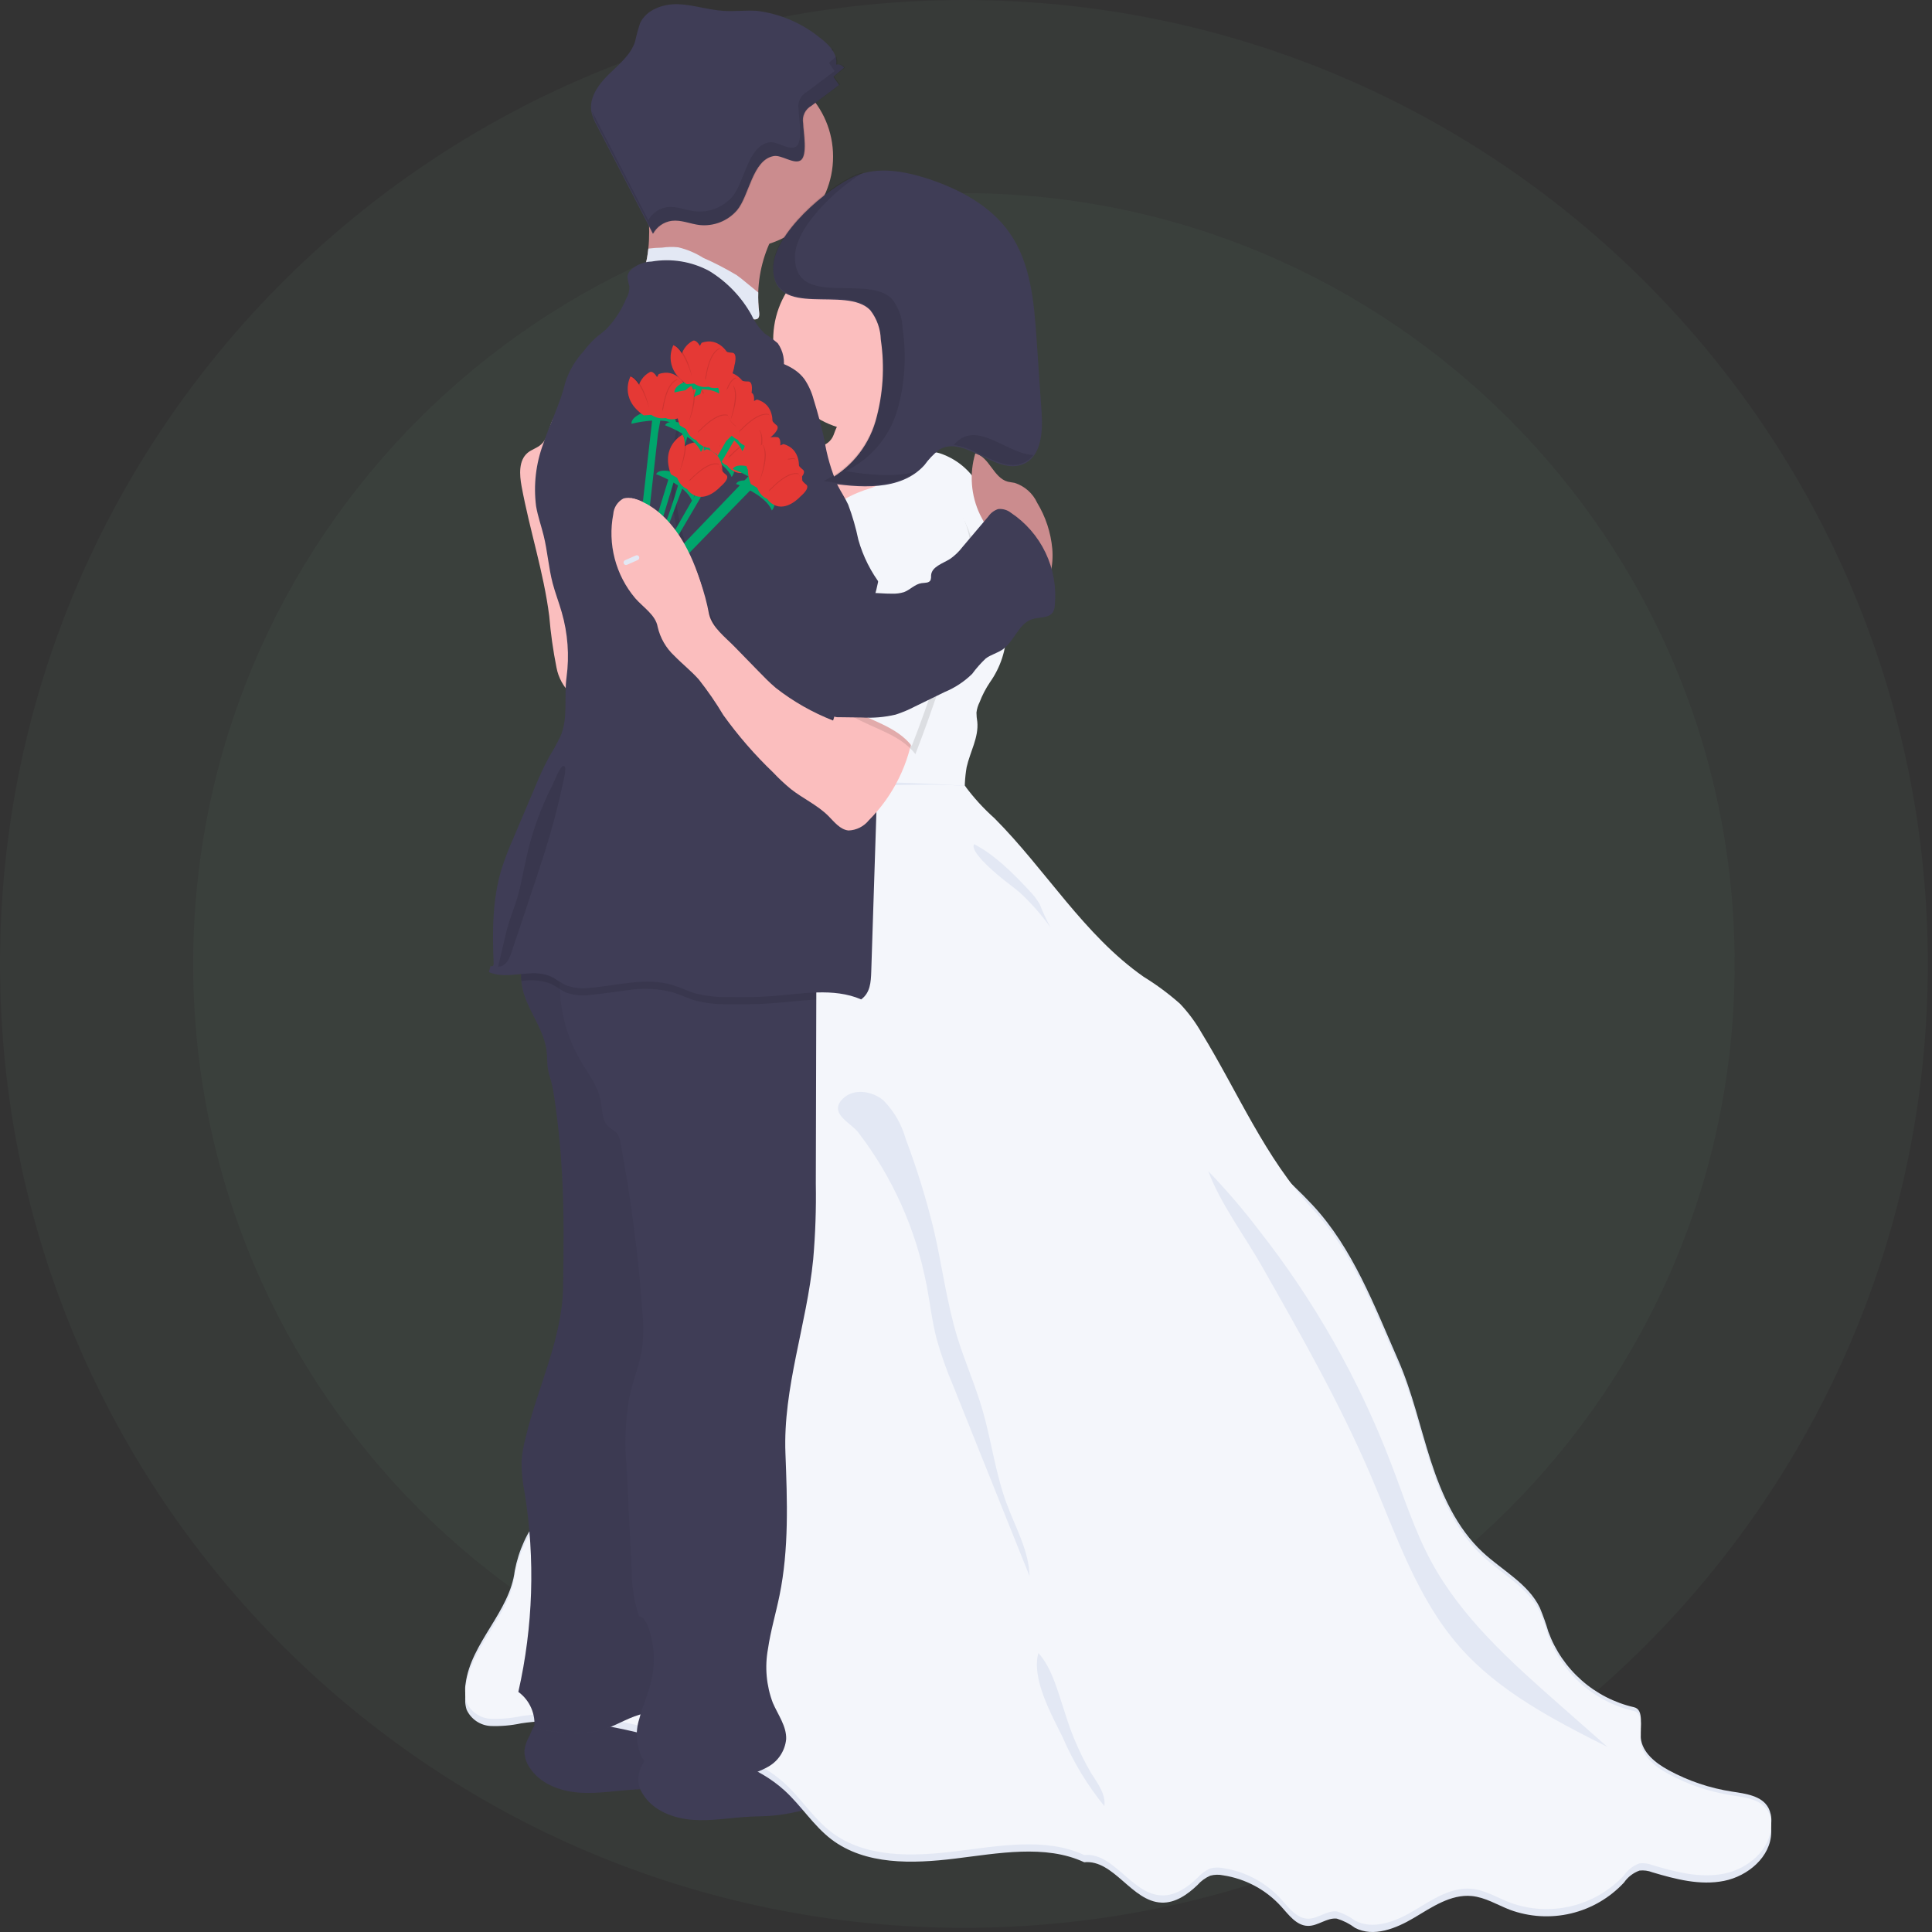 <svg width="250" height="250" viewBox="0 0 250 250" fill="none" xmlns="http://www.w3.org/2000/svg">
<rect x="0" y="0" width="250" height="250" fill="#333333" stroke="none"/>
<g clip-path="url(#clip0_103_1123)">
<path d="M124.73 249.46C193.616 249.46 249.46 193.616 249.46 124.73C249.46 55.843 193.616 0 124.73 0C55.843 0 0 55.843 0 124.73C0 193.616 55.843 249.46 124.73 249.46Z" fill="#84BE8D" fill-opacity="0.05"/>
<path d="M124.73 224.46C179.809 224.46 224.46 179.809 224.46 124.73C224.46 69.651 179.809 25 124.73 25C69.651 25 25 69.651 25 124.73C25 179.809 69.651 224.46 124.73 224.46Z" fill="#84BE8D" fill-opacity="0.05"/>
<path d="M67.864 226.501C67.846 227.254 68.057 227.995 68.47 228.624C69.78 230.77 72.411 231.775 74.914 231.963C77.417 232.151 79.926 231.663 82.429 231.545C83.181 231.512 83.929 231.507 84.679 231.465C88.568 231.23 92.279 229.854 95.952 228.492C96.552 228.271 97.252 227.914 97.286 227.28C97.271 227.061 97.208 226.848 97.101 226.656C96.993 226.464 96.845 226.299 96.666 226.171C96.187 225.752 95.648 225.407 95.066 225.147C93.028 224.247 90.585 224.485 88.65 223.381C88.223 223.137 87.833 222.836 87.387 222.634C86.865 222.424 86.314 222.297 85.752 222.258C83.33 221.983 80.88 222.064 78.481 222.498C76.674 222.933 74.844 223.269 73 223.503C72.298 223.564 71.59 223.518 70.9 223.367C70.43 223.259 69.834 222.836 69.388 223.118C68.942 223.4 68.688 224.297 68.481 224.696C68.152 225.248 67.941 225.863 67.864 226.501Z" fill="#3F3D56"/>
<path opacity="0.05" d="M67.864 226.501C67.846 227.254 68.057 227.995 68.47 228.624C69.78 230.77 72.411 231.775 74.914 231.963C77.417 232.151 79.926 231.663 82.429 231.545C83.181 231.512 83.929 231.507 84.679 231.465C88.568 231.23 92.279 229.854 95.952 228.492C96.552 228.271 97.252 227.914 97.286 227.28C97.271 227.061 97.208 226.848 97.101 226.656C96.993 226.464 96.845 226.299 96.666 226.171C96.187 225.752 95.648 225.407 95.066 225.147C93.028 224.247 90.585 224.485 88.65 223.381C88.223 223.137 87.833 222.836 87.387 222.634C86.865 222.424 86.314 222.297 85.752 222.258C83.33 221.983 80.88 222.064 78.481 222.498C76.674 222.933 74.844 223.269 73 223.503C72.298 223.564 71.59 223.518 70.9 223.367C70.43 223.259 69.834 222.836 69.388 223.118C68.942 223.4 68.688 224.297 68.481 224.696C68.152 225.248 67.941 225.863 67.864 226.501Z" fill="black"/>
<path d="M82.574 230.024C82.553 230.777 82.764 231.519 83.18 232.147C84.49 234.293 87.116 235.299 89.624 235.487C92.132 235.675 94.636 235.187 97.139 235.069C97.89 235.036 98.639 235.032 99.389 234.989C103.278 234.754 106.989 233.378 110.662 232.016C111.262 231.791 111.962 231.438 111.996 230.799C111.98 230.581 111.916 230.37 111.809 230.18C111.702 229.989 111.554 229.825 111.376 229.699C110.898 229.278 110.358 228.933 109.776 228.675C107.738 227.775 105.295 228.008 103.36 226.904C102.933 226.664 102.543 226.359 102.096 226.162C101.574 225.953 101.023 225.825 100.462 225.782C98.039 225.508 95.59 225.591 93.191 226.026C91.384 226.462 89.554 226.796 87.71 227.026C87.007 227.091 86.299 227.047 85.61 226.895C85.14 226.787 84.544 226.364 84.098 226.646C83.652 226.928 83.398 227.825 83.191 228.224C82.86 228.773 82.649 229.387 82.574 230.024Z" fill="#3F3D56"/>
<path d="M74.884 54.195C74.713 53.721 74.402 53.312 73.992 53.021C73.01 52.476 71.85 53.491 71.423 54.51C70.996 55.529 70.855 56.779 70.014 57.516C69.502 57.986 68.798 58.155 68.271 58.596C67.097 59.587 67.214 61.414 67.491 62.917C68.529 68.553 70.347 74.03 71.07 79.709C71.257 81.948 71.57 84.175 72.009 86.379C72.255 87.692 72.913 88.893 73.888 89.808C74.386 90.248 75.021 90.502 75.685 90.525C76.35 90.548 77.001 90.34 77.528 89.935C75.778 85.192 74.904 80.171 74.949 75.116C74.977 71.828 75.419 68.54 75.508 65.216C75.608 62.316 75.461 59.406 75.315 56.503C75.328 55.757 75.187 55.016 74.901 54.328C74.749 53.987 74.5 53.7 74.185 53.502C73.87 53.304 73.502 53.204 73.13 53.215" fill="#FBBEBE"/>
<path d="M95.978 32.086C102.507 32.086 107.8 26.794 107.8 20.264C107.8 13.735 102.507 8.442 95.978 8.442C89.449 8.442 84.156 13.735 84.156 20.264C84.156 26.794 89.449 32.086 95.978 32.086Z" fill="#CB8C8E"/>
<path d="M111.911 55.807C118.461 55.807 123.771 50.497 123.771 43.947C123.771 37.397 118.461 32.087 111.911 32.087C105.361 32.087 100.051 37.397 100.051 43.947C100.051 50.497 105.361 55.807 111.911 55.807Z" fill="#FBBEBE"/>
<path d="M116.792 55.431C116.892 56.37 117.262 57.465 118.159 57.704C118.575 57.754 118.993 57.777 119.413 57.775C119.746 57.837 120.06 57.977 120.329 58.185C120.598 58.392 120.813 58.661 120.958 58.968C121.241 59.589 121.353 60.276 121.282 60.955C121.204 61.987 120.871 62.983 120.314 63.855C119.257 65.369 117.727 66.489 115.965 67.04C114.215 67.579 112.408 67.912 110.582 68.031C109.772 68.162 108.944 68.136 108.144 67.956C107.64 67.791 107.165 67.551 106.735 67.242C105.397 66.345 104.226 65.223 103.273 63.926C102.572 63.023 102.065 61.985 101.784 60.878C101.514 59.766 101.67 58.593 102.221 57.59C102.39 57.258 102.668 56.994 103.01 56.843C104.015 56.481 104.926 57.726 105.993 57.754C106.412 57.703 106.809 57.538 107.14 57.276C107.472 57.014 107.725 56.666 107.872 56.27C108.142 55.472 108.511 54.711 108.972 54.006C109.676 53.306 110.577 52.837 111.555 52.663C113.248 52.086 115.026 51.794 116.816 51.799C117.716 51.888 117.126 52.424 116.916 53.072C116.71 53.841 116.668 54.645 116.792 55.431Z" fill="#FBBEBE"/>
<path d="M105.612 67.808C107.054 67.16 107.853 65.596 109.139 64.67C110.293 64.01 111.524 63.491 112.803 63.125C114.056 62.625 115.204 61.892 116.185 60.964C116.962 60.02 117.92 59.241 119.003 58.672C119.868 58.397 120.797 58.397 121.662 58.672C122.862 59.076 123.963 59.729 124.893 60.587C125.824 61.446 126.563 62.492 127.062 63.655C128.043 65.989 128.688 68.45 128.979 70.964L129.59 74.722C130.043 77.017 130.262 79.353 130.243 81.692C130.217 84.05 129.473 86.344 128.111 88.268C127.56 89.082 127.105 89.957 126.754 90.875C126.543 91.293 126.408 91.745 126.354 92.209C126.357 92.608 126.393 93.005 126.462 93.397C126.662 95.417 125.523 97.297 125.081 99.282C124.852 100.611 124.783 101.962 124.874 103.307C124.862 103.482 124.896 103.657 124.974 103.814C125.075 103.955 125.214 104.066 125.374 104.133C125.684 104.297 126.003 104.452 126.314 104.603C123.72 105.179 121.07 105.46 118.414 105.439C113.759 105.331 109.214 104.03 104.591 103.49C104.417 101.367 105 99.319 105.131 97.196C105.157 95.811 105.071 94.425 104.873 93.053C104.486 89.303 104.522 85.522 104.981 81.78C105.141 80.465 105.357 79.154 105.418 77.83C105.488 76.261 105.348 74.688 105.46 73.13C105.568 71.641 105.93 70.166 105.967 68.672C106.01 68.509 105.999 68.336 105.935 68.18C105.871 68.024 105.757 67.893 105.612 67.808Z" fill="#F4F6FB"/>
<path d="M110.855 101.184C115.721 101.212 120.01 101.353 124.862 101.684C125.717 103.093 123.669 106.893 124.829 108.058C131.48 114.723 132.96 123.68 140.681 129.077C142.281 130.195 146.787 131.101 148.196 132.482C149.296 133.577 147.614 132.797 148.431 134.126C153.131 141.791 163.72 149.358 169.859 155.948C175.059 161.533 177.844 168.982 180.916 175.976C182.757 180.161 183.734 184.676 185.143 189.029C186.552 193.382 188.492 197.719 191.836 200.837C194.382 203.214 197.75 204.914 199.257 208.047C199.68 209.06 200.047 210.095 200.357 211.147C201.245 213.568 202.723 215.728 204.657 217.433C206.591 219.139 208.92 220.334 211.433 220.912C212.8 221.212 212.175 223.491 212.316 224.886C212.509 226.793 214.232 228.146 215.916 229.062C218.473 230.453 221.252 231.39 224.129 231.832C225.895 232.1 227.981 232.363 228.829 233.932C229.109 234.481 229.24 235.093 229.209 235.708C229.148 238.855 226.203 241.344 223.103 241.964C220.003 242.584 216.837 241.748 213.822 240.851C213.295 240.644 212.726 240.568 212.164 240.63C211.349 240.924 210.647 241.466 210.158 242.18C208.317 244.161 205.93 245.552 203.3 246.178C200.669 246.804 197.912 246.637 195.377 245.698C193.742 245.059 192.192 244.087 190.445 243.922C187.745 243.669 185.311 245.36 182.991 246.74C180.671 248.12 177.74 249.305 175.349 248.04C174.641 247.509 173.846 247.105 173 246.847C171.7 246.697 170.539 247.824 169.242 247.786C167.786 247.758 166.786 246.377 165.813 245.297C163.835 243.117 161.162 241.691 158.251 241.262C157.705 241.148 157.14 241.165 156.602 241.309C155.965 241.584 155.399 241.999 154.944 242.521C153.662 243.747 152.069 244.87 150.298 244.794C146.432 244.658 144.136 239.194 140.289 239.571C135.273 237.222 129.063 238.434 123.563 239.101C118.063 239.768 111.971 239.96 107.563 236.601C105.243 234.825 103.669 232.247 101.504 230.279C98.085 227.17 93.472 225.812 89.024 224.544C81.978 222.533 74.661 220.505 67.418 221.599C66.128 221.874 64.809 221.989 63.491 221.942C62.83 221.909 62.19 221.695 61.642 221.325C61.093 220.955 60.656 220.443 60.377 219.842C60.176 219.211 60.131 218.541 60.246 217.888C60.927 212.571 65.967 208.578 66.61 203.257C67.101 200.65 68.218 198.202 69.865 196.122C71.151 194.169 72.326 192.145 73.383 190.058C75.981 185.423 78.286 180.629 80.283 175.704C82.152 170.44 83.665 165.056 84.811 159.588C86.032 154.341 86.611 148.968 87.493 143.651C88.132 139.785 89.132 135.99 90.133 132.2C93.092 121 96.07 109.739 100.933 99.236C104.11 100.127 107.6 101.165 110.855 101.184Z" fill="#E3E8F4"/>
<path d="M110.855 102.593C115.721 102.621 120.01 102.293 124.862 102.626C125.988 104.152 127.269 105.558 128.685 106.82C135.336 113.494 140.277 121.949 147.995 127.341C149.66 128.364 151.232 129.53 152.695 130.826C153.771 131.962 154.706 133.224 155.48 134.584C160.18 142.254 163.704 150.784 169.844 157.379C175.044 162.964 177.829 170.413 180.901 177.407C182.742 181.592 183.719 186.107 185.128 190.46C186.537 194.813 188.477 199.15 191.821 202.268C194.367 204.645 197.735 206.345 199.242 209.478C199.666 210.49 200.033 211.525 200.342 212.578C201.231 214.998 202.709 217.159 204.643 218.864C206.577 220.569 208.906 221.765 211.418 222.343C212.785 222.643 212.16 224.922 212.301 226.317C212.494 228.224 214.218 229.577 215.901 230.492C218.459 231.881 221.239 232.818 224.116 233.259C225.882 233.527 227.968 233.79 228.816 235.354C229.097 235.902 229.228 236.514 229.196 237.129C229.135 240.276 226.19 242.766 223.09 243.386C219.99 244.006 216.824 243.17 213.809 242.273C213.283 242.066 212.714 241.99 212.151 242.052C211.337 242.345 210.635 242.887 210.145 243.602C208.304 245.582 205.918 246.973 203.288 247.599C200.657 248.225 197.9 248.058 195.364 247.12C193.729 246.481 192.179 245.509 190.432 245.344C187.732 245.091 185.298 246.781 182.978 248.162C180.658 249.543 177.727 250.727 175.336 249.462C174.629 248.93 173.834 248.527 172.987 248.269C171.687 248.119 170.526 249.246 169.23 249.208C167.774 249.18 166.773 247.799 165.801 246.718C163.832 244.535 161.166 243.103 158.258 242.665C157.713 242.551 157.148 242.567 156.609 242.712C155.973 242.987 155.407 243.401 154.951 243.924C153.669 245.15 152.076 246.273 150.305 246.197C146.439 246.061 144.143 240.597 140.296 240.974C135.28 238.625 129.07 239.837 123.57 240.504C118.07 241.171 111.978 241.363 107.57 238.004C105.25 236.228 103.676 233.65 101.511 231.682C98.093 228.573 93.48 227.215 89.031 225.947C81.986 223.937 74.668 221.908 67.425 223.002C66.135 223.277 64.817 223.392 63.498 223.345C62.837 223.311 62.198 223.098 61.65 222.728C61.101 222.358 60.663 221.845 60.385 221.245C60.184 220.614 60.139 219.943 60.254 219.291C60.934 213.974 65.975 209.981 66.618 204.66C67.109 202.053 68.226 199.604 69.873 197.525C71.159 195.572 72.334 193.547 73.391 191.461C75.989 186.825 78.294 182.031 80.29 177.107C82.16 171.843 83.673 166.459 84.819 160.992C86.04 155.745 86.618 150.372 87.501 145.055C88.139 141.189 89.139 137.394 90.141 133.604C93.1 122.404 96.078 111.143 100.94 100.64C104.11 101.536 107.6 102.574 110.855 102.593Z" fill="#E3E8F4"/>
<path d="M110.855 101.654C115.721 101.682 120.01 101.354 124.862 101.687C125.988 103.214 127.269 104.619 128.685 105.881C135.336 112.555 140.277 121.01 147.995 126.402C149.66 127.426 151.233 128.592 152.695 129.887C153.771 131.024 154.706 132.285 155.48 133.645C160.18 141.315 163.704 149.85 169.844 156.44C175.044 162.025 177.829 169.474 180.901 176.468C182.742 180.653 183.719 185.168 185.128 189.521C186.537 193.874 188.477 198.21 191.821 201.329C194.367 203.706 197.735 205.406 199.242 208.539C199.666 209.551 200.033 210.586 200.342 211.639C201.231 214.059 202.709 216.22 204.643 217.925C206.577 219.63 208.906 220.826 211.418 221.404C212.785 221.704 212.16 223.983 212.301 225.378C212.494 227.285 214.218 228.638 215.901 229.553C218.46 230.943 221.239 231.879 224.116 232.32C225.882 232.588 227.968 232.851 228.816 234.42C229.097 234.968 229.228 235.58 229.196 236.195C229.135 239.342 226.19 241.831 223.09 242.451C219.99 243.071 216.824 242.235 213.809 241.338C213.283 241.131 212.714 241.055 212.151 241.117C211.337 241.41 210.635 241.953 210.145 242.667C208.304 244.647 205.918 246.038 203.288 246.664C200.657 247.29 197.9 247.124 195.364 246.185C193.729 245.546 192.179 244.574 190.432 244.41C187.732 244.156 185.298 245.847 182.978 247.228C180.658 248.609 177.727 249.793 175.336 248.528C174.629 247.997 173.834 247.593 172.987 247.335C171.687 247.185 170.526 248.312 169.23 248.274C167.774 248.246 166.773 246.865 165.801 245.785C163.832 243.602 161.166 242.169 158.258 241.731C157.713 241.617 157.148 241.633 156.609 241.778C155.973 242.053 155.407 242.467 154.951 242.99C153.669 244.216 152.076 245.339 150.305 245.263C146.439 245.127 144.143 239.663 140.296 240.04C135.28 237.691 129.07 238.903 123.57 239.57C118.07 240.237 111.978 240.43 107.57 237.07C105.25 235.294 103.676 232.716 101.511 230.748C98.093 227.639 93.48 226.281 89.031 225.013C81.986 223.003 74.668 220.974 67.425 222.068C66.135 222.343 64.817 222.458 63.498 222.411C62.838 222.378 62.199 222.165 61.65 221.796C61.102 221.427 60.664 220.915 60.385 220.316C60.184 219.685 60.139 219.014 60.254 218.362C60.934 213.045 65.975 209.052 66.618 203.731C67.109 201.124 68.226 198.676 69.873 196.596C71.159 194.643 72.334 192.618 73.391 190.532C75.989 185.897 78.294 181.103 80.29 176.178C82.16 170.914 83.673 165.53 84.819 160.062C86.04 154.816 86.618 149.442 87.501 144.125C88.139 140.259 89.139 136.464 90.141 132.674C93.1 121.474 96.078 110.213 100.94 99.71C104.11 100.597 107.6 101.635 110.855 101.654Z" fill="#F4F6FB"/>
<path d="M68.492 123.209C66.942 124.909 67.292 127.601 68.201 129.709C69.11 131.817 70.484 133.796 70.737 136.078C70.822 136.839 70.775 137.609 70.906 138.365C71.006 138.91 71.188 139.431 71.329 139.965C71.501 140.642 71.632 141.329 71.724 142.022C72.224 145.366 72.56 148.739 72.739 152.122C72.997 156.904 72.932 161.699 72.866 166.49C72.772 173.19 69.578 179.468 68.023 185.99C67.749 186.998 67.57 188.03 67.487 189.071C67.48 190.458 67.618 191.842 67.896 193.2C69.269 201.75 68.99 210.485 67.074 218.93C67.805 219.464 68.38 220.184 68.741 221.014C69.102 221.845 69.235 222.756 69.127 223.655C72.157 224.186 75.327 224.707 78.244 223.744C80.005 223.166 81.588 222.067 83.411 221.724C84.82 221.466 86.45 221.597 87.446 220.573C87.851 220.095 88.146 219.534 88.31 218.929C91.748 208.929 90.785 198.029 90.593 187.459C90.493 181.776 90.593 176.088 90.377 170.409C89.953 160.284 88.364 150.241 85.642 140.479C84.327 135.779 83.059 131.085 80.475 126.919C79.955 125.956 79.219 125.126 78.324 124.495C77.295 123.966 76.164 123.666 75.008 123.617C72.612 123.359 70.888 123.482 68.492 123.209Z" fill="#3F3D56"/>
<path opacity="0.05" d="M88.308 218.934C88.143 219.537 87.848 220.096 87.444 220.573C86.444 221.602 84.814 221.465 83.409 221.728C83.231 221.761 83.052 221.803 82.878 221.85C81.278 222.277 79.83 223.221 78.247 223.729C75.325 224.669 72.141 224.171 69.125 223.64C69.233 222.74 69.1 221.828 68.739 220.997C68.379 220.166 67.803 219.446 67.072 218.91C68.99 210.466 69.27 201.733 67.899 193.184C67.617 191.826 67.478 190.442 67.485 189.055C67.57 188.014 67.749 186.983 68.021 185.974C69.566 179.45 72.77 173.174 72.864 166.474C72.93 161.683 72.995 156.888 72.742 152.106C72.558 148.724 72.218 145.357 71.723 142.006C71.631 141.314 71.501 140.627 71.333 139.949C71.187 139.418 71.004 138.892 70.91 138.349C70.774 137.597 70.821 136.822 70.736 136.062C70.482 133.779 69.111 131.806 68.2 129.698C67.82 128.829 67.573 127.907 67.467 126.964C67.359 126.301 67.395 125.622 67.572 124.974C67.748 124.326 68.062 123.723 68.491 123.206C70.102 123.384 71.403 123.38 72.812 123.441C73.502 123.469 74.221 123.516 75.006 123.605C76.165 123.649 77.299 123.949 78.327 124.483C79.222 125.113 79.957 125.943 80.474 126.907C80.728 127.316 80.967 127.729 81.197 128.147C83.306 131.985 84.457 136.212 85.64 140.462C88.362 150.224 89.951 160.267 90.375 170.392C90.614 176.071 90.488 181.759 90.591 187.447C90.788 198.042 91.746 208.925 88.308 218.934Z" fill="black"/>
<path d="M105.627 126.891V129.362C105.605 137.295 105.585 145.229 105.566 153.162C105.623 156.427 105.51 159.693 105.228 162.946C104.397 171.401 101.306 179.587 101.635 188.051C101.87 194.2 102.105 200.418 100.869 206.451C100.399 208.762 99.714 211.035 99.375 213.37C98.946 215.707 99.162 218.117 100 220.34C100.667 221.895 101.79 223.365 101.729 225.04C101.66 225.759 101.423 226.451 101.037 227.061C100.651 227.672 100.127 228.183 99.507 228.553C98.258 229.279 96.874 229.741 95.439 229.91C93.65 230.206 91.838 230.346 90.023 230.328C87.423 230.3 84.466 229.728 83.123 227.51C82.324 225.934 82.18 224.105 82.723 222.423C82.775 222.223 82.823 222.033 82.883 221.84C83.324 220.361 83.954 218.94 84.292 217.434C84.837 215.062 84.662 212.581 83.792 210.308C83.632 209.885 83.13 209.087 82.679 209.139C82.062 207.241 81.746 205.259 81.74 203.263L81.078 189.783C80.813 186.854 80.92 183.902 81.397 181C81.867 178.651 82.867 176.416 83.149 174.034C83.275 172.603 83.267 171.164 83.125 169.734C82.599 162.369 81.645 155.04 80.269 147.785C80.224 147.416 80.1 147.06 79.907 146.742C79.597 146.31 79.057 146.108 78.677 145.732C77.877 144.952 77.954 143.679 77.766 142.576C77.428 140.584 76.108 138.931 75.089 137.193C73.467 134.392 72.559 131.236 72.445 128.001C72.388 126.471 72.512 124.94 72.816 123.44C72.854 123.24 72.901 123.04 72.947 122.834C83.186 122.18 93.466 122.811 103.547 124.712C103.921 124.728 104.286 124.827 104.616 125.003C104.946 125.179 105.233 125.426 105.454 125.727C105.605 126.096 105.666 126.495 105.633 126.892L105.627 126.891Z" fill="#3F3D56"/>
<path d="M163.295 163.861C168.349 172.761 173.422 181.672 177.442 191.08C180.706 198.713 183.384 206.843 188.86 213.08C193.989 218.918 201.072 222.563 208.028 226.072L201.8 220.586C195.548 215.067 189.165 209.393 185.2 202.061C183.039 198.069 181.668 193.705 180.033 189.454C175.867 178.521 170.066 168.284 162.828 159.092C160.815 156.452 158.65 153.93 156.344 151.541C157.936 155.768 161.05 159.916 163.295 163.861Z" fill="#E3E8F4"/>
<path d="M137.515 224.815C138.893 228.017 140.708 231.012 142.907 233.715C143.107 232.165 142.043 230.775 141.202 229.46C139.782 227.018 138.65 224.419 137.83 221.715C136.975 219.249 136.181 215.849 134.364 213.899C133.433 217.239 136.106 221.945 137.515 224.815Z" fill="#E3E8F4"/>
<path d="M119.896 166.224C120.338 168.573 120.596 170.924 121.188 173.218C121.769 175.282 122.483 177.306 123.325 179.277L133.225 203.955C133.14 200.601 131.346 197.567 130.205 194.42C128.796 190.554 128.289 186.435 127.138 182.461C126.199 179.239 124.838 176.161 123.85 172.954C122.479 168.431 121.901 163.705 120.825 159.102C119.853 155.118 118.641 151.197 117.194 147.36C116.675 145.495 115.691 143.791 114.334 142.409C112.882 141.155 110.449 140.798 109.078 142.155C107.148 144.067 110.078 145.264 111.037 146.509C115.489 152.302 118.52 159.059 119.886 166.236L119.896 166.224Z" fill="#E3E8F4"/>
<path d="M133.183 115.243C133.708 115.773 134.166 116.366 134.545 117.009C134.945 118.049 135.415 119.06 135.954 120.034C134.78 118.386 133.44 116.862 131.954 115.487C131.054 114.712 130.075 114.045 129.169 113.27C128.479 112.678 125.454 110.114 126.055 109.24C128.702 110.588 131.168 113.068 133.183 115.243Z" fill="#E3E8F4"/>
<path d="M101.751 26.995C101.543 27.956 101.128 28.86 100.534 29.644C99.04 32.125 98.207 34.949 98.115 37.844C98.087 38.692 98.125 39.542 98.228 40.385C98.266 40.7 98.275 41.094 98.003 41.259C97.856 41.327 97.692 41.348 97.533 41.32C97.214 41.292 96.904 41.254 96.594 41.203C91.573 40.403 87.177 36.976 82.123 36.111C82.435 35.963 82.712 35.751 82.935 35.487C83.157 35.224 83.321 34.916 83.415 34.584C83.551 34.205 83.653 33.815 83.72 33.419C83.795 33.001 83.851 32.583 83.894 32.174C84.213 29.149 83.753 26.368 83.584 23.297C83.391 19.718 87.811 20.897 90.404 20.85C92.487 20.712 94.579 20.878 96.614 21.343C97.631 21.581 98.585 22.035 99.41 22.675C100.236 23.314 100.915 24.124 101.4 25.049C101.689 25.654 101.81 26.326 101.751 26.995Z" fill="#CB8C8E"/>
<path d="M98.004 41.254C97.857 41.322 97.693 41.343 97.534 41.315C97.215 41.287 96.905 41.249 96.594 41.198C96.162 40.798 95.744 40.371 95.345 39.93C94.467 38.832 93.506 37.804 92.47 36.854C90.787 35.546 88.73 34.812 86.599 34.759C85.534 34.787 84.469 34.728 83.414 34.581C83.55 34.202 83.652 33.812 83.719 33.416C83.794 32.998 83.851 32.58 83.893 32.171C84.482 32.095 85.075 32.052 85.668 32.044C86.364 31.943 87.069 31.929 87.768 32.002C88.911 32.276 90.001 32.736 90.995 33.364C92.483 34.017 93.928 34.764 95.321 35.6C95.734 35.891 96.129 36.21 96.521 36.539C97.057 36.976 97.587 37.417 98.121 37.849C98.093 38.697 98.131 39.547 98.234 40.39C98.266 40.692 98.275 41.091 98.004 41.254Z" fill="#E3E8F4"/>
<path opacity="0.1" d="M105.627 126.891V129.362C103.673 129.418 101.677 129.705 99.732 129.832C97.905 129.964 96.073 129.968 94.241 129.945C92.808 129.98 91.377 129.822 89.986 129.475C88.986 129.184 88.046 128.705 87.05 128.404C85.141 127.906 83.149 127.814 81.202 128.132C79.586 128.32 77.956 128.602 76.345 128.747C75.301 128.893 74.237 128.784 73.245 128.428C72.967 128.303 72.7 128.155 72.445 127.987C72.048 127.72 71.634 127.48 71.205 127.268C70.008 126.843 68.722 126.737 67.471 126.958C67.363 126.295 67.399 125.617 67.576 124.969C67.752 124.32 68.066 123.718 68.495 123.201C70.106 123.379 71.407 123.375 72.816 123.436C72.854 123.236 72.901 123.036 72.947 122.83C83.185 122.176 93.465 122.807 103.547 124.708C103.921 124.724 104.286 124.823 104.616 124.999C104.946 125.175 105.232 125.422 105.454 125.723C105.603 126.093 105.662 126.494 105.627 126.891Z" fill="black"/>
<path d="M84.311 33.844C83.276 33.872 82.289 34.288 81.544 35.009C81.354 35.22 81.231 35.483 81.192 35.765C81.231 36.206 81.317 36.642 81.447 37.065C81.457 37.633 81.307 38.193 81.014 38.681C80.413 40.129 79.547 41.452 78.46 42.581C77.99 43.018 77.454 43.381 76.981 43.807C76.441 44.318 75.946 44.875 75.501 45.47C74.418 46.64 73.608 48.035 73.129 49.556C72.495 52.238 71.174 54.77 70.311 57.391C69.339 59.982 69.016 62.772 69.371 65.517C69.593 66.804 70.038 68.039 70.349 69.307C70.849 71.341 70.987 73.445 71.513 75.469C71.847 76.733 72.326 77.954 72.688 79.227C73.476 81.953 73.689 84.814 73.312 87.627C72.96 90.196 73.552 92.927 72.513 95.302C72.086 96.177 71.616 97.029 71.103 97.857C70.441 99.074 69.849 100.329 69.332 101.615L66.433 108.454C65.857 109.741 65.351 111.059 64.915 112.4C63.709 116.327 63.703 120.512 63.873 124.612C63.893 124.74 63.864 124.87 63.792 124.978C63.703 125.072 63.502 125.044 63.492 124.917C63.456 125.152 63.304 125.561 63.272 125.795C65.737 126.866 68.772 125.245 71.228 126.34C71.942 126.659 72.549 127.19 73.267 127.5C74.259 127.859 75.323 127.97 76.368 127.824C79.951 127.524 83.629 126.415 87.067 127.476C88.067 127.781 89.002 128.26 90.004 128.552C91.396 128.899 92.829 129.057 94.263 129.022C96.096 129.05 97.927 129.045 99.754 128.909C103.685 128.623 107.814 127.763 111.435 129.322C112.605 128.463 112.694 127.129 112.741 125.682C112.829 122.958 112.917 120.235 113.004 117.514L113.977 87.476C114.114 85.407 114.037 83.329 113.746 81.276C113.084 77.556 111.046 74.23 109.046 71.041L99.704 56.011C99.085 55.011 99.704 53.902 100.132 52.811C100.728 51.24 101.13 49.603 101.331 47.935C101.471 47.333 101.482 46.708 101.363 46.102C101.244 45.495 100.998 44.921 100.641 44.417C100.114 43.966 99.557 43.551 98.974 43.177C98.252 42.494 97.669 41.679 97.254 40.777C95.951 38.426 94.059 36.455 91.763 35.056C89.484 33.833 86.861 33.407 84.311 33.844Z" fill="#3F3D56"/>
<path opacity="0.1" d="M93.948 47.474C90.627 48.39 88.57 51.762 87.659 55.083C86.51 59.784 86.565 64.698 87.819 69.371C89.076 74.022 90.749 78.549 92.819 82.898C93.276 83.974 93.79 85.025 94.359 86.045C95.94 88.809 98.356 91.001 101.259 92.306C104.179 93.595 107.476 93.741 110.498 92.715C111.054 92.537 111.577 92.271 112.048 91.926C113.711 90.648 113.969 88.281 114.091 86.186L114.509 78.845C114.552 78.458 114.533 78.067 114.453 77.685C114.265 77.165 113.976 76.686 113.603 76.276C112.228 74.496 111.207 72.467 110.597 70.301C110.278 68.759 109.84 67.243 109.286 65.768C108.891 64.904 108.347 64.114 107.919 63.268C107.098 61.388 106.522 59.41 106.205 57.383C105.82 55.636 105.36 53.906 104.824 52.193C104.576 51.245 104.171 50.344 103.624 49.53C102.332 47.783 100.04 47.153 97.917 46.712C96.913 46.417 95.854 46.366 94.826 46.562C93.698 46.983 92.702 47.695 91.937 48.624" fill="black"/>
<path d="M94.417 47.005C91.096 47.921 89.039 51.293 88.128 54.614C86.978 59.314 87.034 64.228 88.288 68.902C89.545 73.552 91.218 78.08 93.288 82.43C93.745 83.506 94.259 84.556 94.829 85.577C96.41 88.34 98.826 90.532 101.729 91.838C104.649 93.127 107.946 93.273 110.968 92.247C111.524 92.069 112.047 91.802 112.518 91.458C114.181 90.18 114.439 87.813 114.561 85.718L114.979 78.377C115.022 77.99 115.003 77.598 114.923 77.217C114.735 76.696 114.446 76.217 114.073 75.808C112.697 74.027 111.677 71.999 111.067 69.833C110.748 68.29 110.31 66.775 109.756 65.3C109.362 64.436 108.817 63.647 108.389 62.8C107.568 60.92 106.992 58.942 106.675 56.915C106.29 55.167 105.829 53.437 105.294 51.725C105.046 50.776 104.64 49.876 104.094 49.062C102.802 47.315 100.51 46.685 98.387 46.244C97.383 45.949 96.324 45.897 95.296 46.094C94.168 46.515 93.172 47.226 92.407 48.156" fill="#3F3D56"/>
<path d="M126.822 66.61C125.636 64.131 125.415 61.3 126.202 58.667C128.043 59.137 128.55 61.852 130.429 62.335C130.706 62.405 131.002 62.419 131.284 62.481C131.924 62.684 132.516 63.019 133.02 63.463C133.523 63.908 133.929 64.453 134.21 65.064C135.303 66.869 135.972 68.899 136.164 71.001C136.349 73.112 135.855 75.227 134.755 77.037C134.802 76.967 131.467 73.547 131.185 73.195C130.599 72.509 130.026 71.809 129.466 71.095C128.877 70.434 128.347 69.722 127.883 68.967C127.723 68.667 127.691 68.319 127.55 67.999C127.322 67.526 127.049 67.075 126.822 66.61Z" fill="#CB8C8E"/>
<path d="M118.256 94.237C117.683 98.746 115.63 102.937 112.418 106.153C112.101 106.547 111.702 106.868 111.25 107.094C110.798 107.32 110.302 107.447 109.797 107.464C108.712 107.351 107.965 106.364 107.19 105.585C105.781 104.176 103.902 103.335 102.338 102.105C101.529 101.439 100.764 100.722 100.046 99.958C97.67 97.684 95.509 95.195 93.592 92.523C92.641 90.928 91.587 89.397 90.436 87.939C89.464 86.839 88.294 85.924 87.27 84.872C86.185 83.866 85.429 82.557 85.1 81.114C84.842 79.583 83.221 78.587 82.2 77.414C80.943 75.927 80.036 74.177 79.544 72.293C79.052 70.409 78.988 68.438 79.358 66.526C79.388 66.108 79.523 65.705 79.75 65.353C79.978 65.001 80.29 64.711 80.658 64.511C80.971 64.416 81.303 64.395 81.626 64.45C83.608 64.727 85.078 66.371 86.361 67.912C87.24 68.92 88.048 69.987 88.78 71.106C90.209 73.732 91.214 76.567 91.758 79.506C92.167 81.206 93.858 82.456 95.074 83.706L98.127 86.839C98.855 87.586 99.583 88.339 100.381 89.009C102.635 90.773 105.135 92.197 107.802 93.236C108.033 92.392 108.381 91.584 108.835 90.836C109.067 90.468 109.374 90.152 109.736 89.91C110.097 89.667 110.506 89.503 110.935 89.427C112.147 89.272 113.255 90.075 114.223 90.836L117.816 93.654C118.021 93.815 118.284 93.993 118.256 94.237Z" fill="#FBBEBE"/>
<path opacity="0.1" d="M123.972 66.206C124.413 66.679 124.762 67.23 125.001 67.831C125.798 69.479 126.159 71.304 126.048 73.132C125.923 74.116 125.706 75.087 125.4 76.031L124.282 79.879C122.647 85.876 120.701 91.784 118.453 97.579C116.523 95.079 113.145 94.319 110.402 92.754C110.131 92.62 109.89 92.434 109.693 92.206C109.451 91.853 109.328 91.433 109.341 91.005C109.37 89.85 109.622 88.711 110.083 87.651C111.793 83.062 114.165 78.582 114.442 73.697C114.453 72.788 114.511 71.88 114.616 70.978C114.814 69.902 115.24 68.88 115.863 67.981C116.487 67.082 117.295 66.326 118.233 65.763C119.121 65.244 120.146 65.008 121.172 65.087C122.197 65.166 123.174 65.557 123.972 66.206Z" fill="black"/>
<path d="M123.503 65.117C123.943 65.59 124.292 66.141 124.532 66.742C125.329 68.389 125.69 70.214 125.579 72.041C125.457 73.039 125.24 74.022 124.931 74.978L123.813 78.825C122.178 84.822 120.232 90.73 117.984 96.525C116.054 94.025 112.677 93.264 109.933 91.701C109.662 91.568 109.421 91.383 109.224 91.156C108.984 90.802 108.861 90.382 108.872 89.956C108.901 88.799 109.153 87.658 109.614 86.597C111.324 82.007 113.696 77.531 113.973 72.641C113.983 71.734 114.042 70.828 114.147 69.927C114.344 68.85 114.769 67.827 115.393 66.928C116.017 66.028 116.825 65.271 117.764 64.709C118.647 64.181 119.671 63.938 120.697 64.011C121.724 64.084 122.703 64.47 123.503 65.117Z" fill="#F4F6FB"/>
<path d="M112.621 40.151C113.468 41.245 113.943 42.581 113.978 43.965C114.505 47.493 114.272 51.093 113.292 54.524C112.791 56.233 111.936 57.818 110.783 59.176C109.63 60.534 108.205 61.634 106.599 62.406C111.146 63.143 116.547 63.606 119.628 60.175C120.155 59.442 120.779 58.785 121.483 58.221C124.747 56.164 128.89 61.589 132.432 60.048C134.78 59.033 134.95 55.858 134.78 53.322L134.137 43.928C133.808 39.128 133.39 34.064 130.642 30.138C128.162 26.582 124.099 24.445 119.97 23.092C117.002 22.153 113.695 21.537 110.806 22.726C107.119 24.238 100.006 30.279 100.045 34.746C100.127 41.382 109.521 36.873 112.621 40.151Z" fill="#3F3D56"/>
<path d="M115.419 76.821C115.946 76.843 116.473 76.775 116.978 76.621C117.778 76.321 118.387 75.583 119.247 75.461C119.679 75.4 120.233 75.461 120.421 75.052C120.477 74.862 120.498 74.663 120.482 74.465C120.548 73.324 121.982 72.929 122.948 72.319C123.558 71.891 124.098 71.371 124.548 70.778L127.883 66.837C128.19 66.387 128.635 66.049 129.151 65.874C129.741 65.809 130.333 65.977 130.8 66.344C132.741 67.635 134.296 69.428 135.298 71.532C136.301 73.636 136.714 75.973 136.493 78.293C136.485 78.614 136.402 78.927 136.249 79.209C135.728 80.026 134.502 79.829 133.576 80.12C131.805 80.674 131.265 82.971 129.748 84.038C129.067 84.508 128.226 84.71 127.564 85.198C126.915 85.812 126.322 86.484 125.793 87.204C124.767 88.209 123.556 89.006 122.228 89.552L118.297 91.468C117.524 91.871 116.717 92.207 115.887 92.473C114.454 92.809 112.979 92.934 111.509 92.844L108.63 92.806C108.306 92.835 107.98 92.77 107.691 92.618C107.522 92.491 107.379 92.332 107.273 92.148C105.863 89.842 105.413 87.075 106.019 84.44C106.456 82.27 107.484 79.273 109.03 77.625C110.374 76.206 113.559 76.859 115.419 76.821Z" fill="#3F3D56"/>
<path d="M103.923 15.962C103.837 15.516 103.896 15.053 104.091 14.643C104.287 14.232 104.607 13.895 105.008 13.679L108.578 10.997L107.845 9.931L109.221 8.752C109.108 8.595 108.952 8.474 108.772 8.404C108.591 8.334 108.395 8.318 108.206 8.357C108.422 6.906 107.182 5.68 106.006 4.815C103.676 2.94 100.867 1.757 97.899 1.4C96.457 1.306 95.01 1.513 93.568 1.4C91.623 1.278 89.735 0.62 87.786 0.545C85.837 0.47 83.648 1.235 82.831 2.987C82.568 3.779 82.348 4.585 82.173 5.401C81.586 7.158 80.036 8.374 78.716 9.675C77.396 10.976 76.17 12.719 76.537 14.532C76.681 15.117 76.907 15.678 77.209 16.199L84.489 30.257C84.732 29.801 85.081 29.41 85.507 29.117C85.933 28.823 86.423 28.636 86.936 28.571C88.136 28.43 89.284 28.965 90.496 29.116C91.394 29.214 92.304 29.095 93.147 28.768C93.989 28.441 94.741 27.916 95.339 27.237C96.945 25.386 97.339 20.661 100.125 20.191C101.111 20.022 102.69 21.267 103.549 20.773C104.557 20.222 103.942 17.005 103.923 15.962Z" fill="#3F3D56"/>
<g opacity="0.1">
<path d="M109.418 60.968C111.022 60.194 112.446 59.092 113.599 57.733C114.752 56.375 115.607 54.791 116.111 53.082C117.092 49.652 117.326 46.051 116.797 42.523C116.764 41.139 116.288 39.802 115.44 38.709C112.34 35.421 102.946 39.939 102.861 33.336C102.809 29.527 107.99 24.576 111.785 22.26C111.445 22.35 111.111 22.462 110.785 22.593C107.098 24.105 99.985 30.151 100.024 34.613C100.109 41.213 109.503 36.713 112.603 39.991C113.45 41.085 113.926 42.421 113.96 43.805C114.487 47.331 114.253 50.93 113.274 54.359C112.772 56.068 111.917 57.654 110.764 59.012C109.611 60.37 108.186 61.472 106.581 62.245C110.592 62.893 115.266 63.325 118.427 61.066C115.654 61.795 112.354 61.442 109.418 60.968Z" fill="black"/>
<path d="M124.303 56.778C123.963 57.005 123.657 57.28 123.396 57.595C126.275 57.783 129.549 61.137 132.433 59.882C132.938 59.661 133.378 59.315 133.711 58.877C130.554 58.756 127.107 55.012 124.303 56.778Z" fill="black"/>
</g>
<g opacity="0.1">
<path d="M107.867 6.539C107.796 6.439 107.721 6.332 107.646 6.234C107.645 6.343 107.637 6.451 107.623 6.558C107.703 6.542 107.785 6.536 107.867 6.539Z" fill="black"/>
<path d="M109.342 8.752C109.229 8.595 109.073 8.474 108.893 8.404C108.713 8.334 108.516 8.318 108.327 8.357C108.379 8.002 108.347 7.64 108.233 7.3L107.261 8.131L107.994 9.192L104.424 11.879C104.024 12.095 103.703 12.432 103.508 12.843C103.312 13.253 103.253 13.715 103.339 14.162C103.339 15.205 103.973 18.422 102.959 19C102.104 19.493 100.521 18.249 99.54 18.418C96.75 18.888 96.36 23.585 94.754 25.464C94.156 26.142 93.404 26.668 92.562 26.994C91.719 27.322 90.809 27.441 89.911 27.343C88.711 27.197 87.563 26.662 86.351 26.803C85.837 26.869 85.347 27.056 84.921 27.349C84.494 27.642 84.144 28.033 83.899 28.489C81.478 23.811 79.057 19.134 76.637 14.459V14.559C76.785 15.143 77.012 15.704 77.313 16.226L84.584 30.256C84.829 29.8 85.179 29.409 85.606 29.116C86.032 28.823 86.522 28.636 87.036 28.57C88.236 28.429 89.384 28.965 90.596 29.115C91.495 29.213 92.404 29.093 93.247 28.766C94.09 28.439 94.841 27.914 95.439 27.236C97.045 25.385 97.439 20.66 100.225 20.191C101.207 20.022 102.79 21.267 103.644 20.773C104.659 20.195 104.044 16.973 104.024 15.935C103.973 15.455 104.044 14.97 104.231 14.526C104.453 14.168 104.753 13.864 105.109 13.638L108.679 10.956L107.946 9.89L109.342 8.752Z" fill="black"/>
</g>
<path opacity="0.1" d="M68.172 110.729C67.702 112.735 67.406 114.782 66.763 116.741C66.481 117.624 66.134 118.484 65.856 119.367C65.607 120.167 65.419 120.983 65.227 121.8L64.461 125.088C64.693 125.076 64.919 125.011 65.121 124.896C65.323 124.782 65.496 124.623 65.626 124.43C65.883 124.043 66.078 123.619 66.204 123.171L67.486 119.357L68.425 116.539C69.759 112.57 71.098 108.592 72.112 104.524C72.366 103.519 72.582 102.514 72.802 101.499C72.886 101.109 73.502 98.935 72.872 99.118C72.426 99.245 71.672 101.227 71.463 101.659C70.993 102.523 70.608 103.406 70.228 104.303C69.359 106.382 68.671 108.532 68.172 110.729Z" fill="black"/>
<path d="M92.671 58.133C92.671 58.133 90.548 57.367 90.027 58.279C90.027 58.279 93.888 59.688 94.668 61.717C94.668 61.717 95.668 60.693 94.301 59.392L94.047 57.485L92.671 58.133Z" fill="#00A66C"/>
<path d="M96.195 55.252C96.195 55.252 96.312 54.284 95.825 54.181C95.336 54.119 94.84 54.179 94.38 54.354C93.921 54.53 93.511 54.816 93.189 55.188C92.866 55.559 92.64 56.005 92.53 56.485C92.421 56.965 92.431 57.464 92.561 57.939C93.091 61.607 96.915 60.231 96.915 60.231L98.591 58.277C98.591 58.277 98.948 55.689 96.6 55.064L96.195 55.252Z" fill="#E53935"/>
<path opacity="0.1" d="M93.531 53.261C93.531 53.261 90.647 54.717 92.047 58.376L93.132 57.746C93.132 57.746 94.49 54.571 93.531 53.261Z" fill="black"/>
<path d="M93.428 53.187C93.428 53.187 90.549 54.642 91.948 58.301L92.789 58.794C92.789 58.794 94.391 54.496 93.428 53.187Z" fill="#E53935"/>
<path opacity="0.1" d="M98.135 56.943C98.286 57.452 98.595 57.9 99.017 58.221C99.694 58.691 98.346 59.776 98.346 59.776C98.346 59.776 96.523 61.848 94.8 60.838C93.771 59.105 94.546 58.865 94.546 58.865C94.546 58.865 96.698 56.505 98.135 56.943Z" fill="black"/>
<path d="M98.204 57.042C98.355 57.551 98.665 57.999 99.087 58.32C99.759 58.79 98.411 59.875 98.411 59.875C98.411 59.875 96.593 61.946 94.865 60.937C93.137 59.928 94.611 58.969 94.611 58.969C94.611 58.969 96.743 56.6 98.204 57.042Z" fill="#E53935"/>
<path d="M91.668 53.232C91.668 53.232 89.535 53.974 89.705 55.012C89.705 55.012 93.594 53.678 95.478 54.763C95.478 54.763 95.605 53.354 93.731 53.185L92.322 51.86L91.668 53.232Z" fill="#5F3839"/>
<path d="M92.568 48.765C92.568 48.765 92.051 47.938 91.629 48.165C91.213 48.425 90.868 48.783 90.623 49.207C90.377 49.632 90.24 50.11 90.223 50.6C90.205 51.09 90.308 51.577 90.522 52.018C90.736 52.459 91.055 52.84 91.451 53.13C94.161 55.638 96.279 52.191 96.279 52.191L96.326 49.617C96.326 49.617 94.973 47.381 92.756 48.377L92.568 48.765Z" fill="#E53935"/>
<path opacity="0.1" d="M89.28 48.907C89.28 48.907 87.955 51.852 91.351 53.815L91.797 52.645C91.797 52.645 90.839 49.325 89.28 48.907Z" fill="black"/>
<path d="M89.142 48.911C89.142 48.911 87.822 51.856 91.213 53.819L92.176 53.673C92.176 53.673 90.715 49.324 89.142 48.911Z" fill="#E53935"/>
<path opacity="0.1" d="M95.159 48.869C95.598 49.17 96.121 49.325 96.653 49.31C97.48 49.258 97.123 50.94 97.123 50.94C97.123 50.94 97.01 53.697 95.033 53.998C93.154 53.298 93.596 52.626 93.596 52.626C93.596 52.626 93.767 49.432 95.159 48.869Z" fill="black"/>
<path d="M95.261 48.916C95.7 49.218 96.223 49.373 96.755 49.357C97.582 49.305 97.225 50.987 97.225 50.987C97.225 50.987 97.117 53.744 95.139 54.045C93.161 54.346 93.702 52.674 93.702 52.674C93.702 52.674 93.869 49.48 95.261 48.916Z" fill="#E53935"/>
<path d="M84.419 54.111C84.419 54.111 85.095 53.519 85.466 54.299L85.151 56.046L83.211 73.346L81.971 75.615L84.419 54.111Z" fill="#00A66C"/>
<path d="M90.169 50.086L82.043 76.486L82.78 76.895L90.84 50.263L90.169 50.086Z" fill="#00A66C"/>
<path d="M87.948 62.054C87.948 62.054 86.125 68.944 84.115 71.692C82.954 73.1 82.371 74.896 82.485 76.718L83.143 76.918L88.543 62.531L87.948 62.054Z" fill="#00A66C"/>
<path d="M94.588 55.99L82.996 76.178L83.55 76.478L95.504 56.135L94.588 55.99Z" fill="#00A66C"/>
<path d="M97.148 61.321L82.709 76.37L83.141 76.929L97.763 61.659L97.148 61.321Z" fill="#00A66C"/>
<path d="M98.073 62.436C98.073 62.436 97.88 61.591 97.232 61.75C96.584 61.909 83.822 76.081 83.822 76.081L84.362 76.504L98.073 62.436Z" fill="#00A66C"/>
<path d="M83.794 53.2C83.794 53.2 81.615 53.792 81.718 54.839C81.718 54.839 85.687 53.778 87.491 54.989C87.491 54.989 87.716 53.58 85.856 53.289L84.55 51.88L83.794 53.2Z" fill="#00A66C"/>
<path d="M85.016 48.803C85.016 48.803 84.546 47.943 84.1 48.141C83.668 48.371 83.299 48.704 83.025 49.11C82.751 49.516 82.581 49.983 82.529 50.47C82.477 50.957 82.545 51.449 82.727 51.904C82.909 52.358 83.2 52.762 83.574 53.078C86.101 55.765 88.459 52.458 88.459 52.458L88.708 49.894C88.708 49.894 87.515 47.574 85.232 48.41L85.016 48.803Z" fill="#E53935"/>
<path opacity="0.1" d="M81.704 48.719C81.704 48.719 80.177 51.565 83.428 53.759L83.954 52.622C83.954 52.622 83.238 49.24 81.704 48.719Z" fill="black"/>
<path d="M81.581 48.714C81.581 48.714 80.054 51.56 83.305 53.754L84.277 53.679C84.277 53.679 83.117 49.234 81.581 48.714Z" fill="#E53935"/>
<path opacity="0.1" d="M87.585 49.09C88.004 49.415 88.516 49.599 89.046 49.616C89.873 49.616 89.384 51.274 89.384 51.274C89.384 51.274 89.084 54.017 87.092 54.181C85.255 53.354 85.753 52.711 85.753 52.711C85.753 52.711 86.157 49.555 87.585 49.09Z" fill="black"/>
<path d="M87.684 49.147C88.102 49.477 88.613 49.668 89.145 49.691C89.972 49.691 89.483 51.349 89.483 51.349C89.483 51.349 89.183 54.089 87.191 54.249C85.199 54.41 85.852 52.783 85.852 52.783C85.852 52.783 86.256 49.615 87.684 49.147Z" fill="#E53935"/>
<path d="M89.354 49.146C89.354 49.146 87.174 49.738 87.273 50.785C87.273 50.785 91.242 49.723 93.046 50.93C93.046 50.93 93.276 49.521 91.411 49.239L90.105 47.83L89.354 49.146Z" fill="#00A66C"/>
<path d="M90.568 44.759C90.568 44.759 90.098 43.899 89.652 44.097C89.22 44.328 88.851 44.66 88.577 45.066C88.303 45.472 88.133 45.939 88.081 46.426C88.029 46.913 88.097 47.405 88.28 47.859C88.462 48.314 88.752 48.717 89.126 49.033C91.653 51.72 94.011 48.413 94.011 48.413L94.26 45.848C94.26 45.848 93.067 43.528 90.784 44.364L90.568 44.759Z" fill="#E53935"/>
<path opacity="0.1" d="M87.256 44.675C87.256 44.675 85.73 47.521 88.98 49.715L89.506 48.578C89.506 48.578 88.81 45.195 87.256 44.675Z" fill="black"/>
<path d="M87.13 44.67C87.13 44.67 85.608 47.516 88.854 49.71L89.826 49.63C89.826 49.63 88.67 45.191 87.13 44.67Z" fill="#E53935"/>
<path opacity="0.1" d="M93.141 45.046C93.556 45.376 94.066 45.565 94.597 45.586C95.424 45.586 94.935 47.244 94.935 47.244C94.935 47.244 94.635 49.987 92.643 50.152C90.811 49.32 91.305 48.682 91.305 48.682C91.305 48.682 91.709 45.511 93.141 45.046Z" fill="black"/>
<path d="M93.24 45.097C93.656 45.427 94.166 45.616 94.696 45.637C95.523 45.637 95.034 47.295 95.034 47.295C95.034 47.295 94.734 50.038 92.742 50.203C90.75 50.368 91.403 48.733 91.403 48.733C91.403 48.733 91.807 45.562 93.24 45.097Z" fill="#E53935"/>
<path d="M94.042 54.782C94.042 54.782 91.919 54.016 91.398 54.928C91.398 54.928 95.259 56.337 96.043 58.366C96.043 58.366 97.043 57.342 95.677 56.041L95.423 54.134L94.042 54.782Z" fill="#00A66C"/>
<path d="M97.567 51.889C97.567 51.889 97.684 50.921 97.195 50.818C96.707 50.757 96.21 50.817 95.75 50.993C95.289 51.168 94.879 51.454 94.555 51.825C94.23 52.196 94.001 52.64 93.889 53.12C93.776 53.599 93.782 54.099 93.907 54.576C94.407 58.244 98.266 56.868 98.266 56.868L99.944 54.914C99.944 54.914 100.296 52.326 97.944 51.701L97.567 51.889Z" fill="#E53935"/>
<path opacity="0.1" d="M94.916 49.917C94.916 49.917 92.032 51.373 93.436 55.032L94.516 54.403C94.516 54.403 95.856 51.227 94.916 49.917Z" fill="black"/>
<path d="M94.805 49.841C94.805 49.841 91.921 51.297 93.321 54.956L94.162 55.449C94.162 55.449 95.763 51.151 94.805 49.841Z" fill="#E53935"/>
<path opacity="0.1" d="M99.501 53.599C99.655 54.107 99.964 54.554 100.385 54.877C101.061 55.347 99.713 56.432 99.713 56.432C99.713 56.432 97.891 58.503 96.166 57.494C95.142 55.766 95.912 55.521 95.912 55.521C95.912 55.521 98.069 53.157 99.501 53.599Z" fill="black"/>
<path d="M99.558 53.698C99.71 54.208 100.019 54.657 100.441 54.98C101.117 55.45 99.769 56.53 99.769 56.53C99.769 56.53 97.947 58.601 96.223 57.596C94.499 56.591 95.969 55.623 95.969 55.623C95.969 55.623 98.121 53.257 99.558 53.698Z" fill="#E53935"/>
<path d="M97.451 60.536C97.451 60.536 95.328 59.77 94.811 60.686C94.811 60.686 98.667 62.095 99.452 64.124C99.452 64.124 100.452 63.095 99.086 61.799L98.832 59.887L97.451 60.536Z" fill="#00A66C"/>
<path d="M100.972 57.639C100.972 57.639 101.089 56.67 100.601 56.572C100.113 56.511 99.617 56.57 99.157 56.746C98.698 56.922 98.288 57.208 97.966 57.58C97.644 57.952 97.418 58.397 97.309 58.877C97.2 59.357 97.211 59.856 97.341 60.331C97.872 64.004 101.695 62.63 101.695 62.63L103.372 60.672C103.372 60.672 103.724 58.089 101.372 57.464L100.972 57.639Z" fill="#E53935"/>
<path opacity="0.1" d="M98.309 55.666C98.309 55.666 95.425 57.122 96.829 60.786L97.909 60.157C97.909 60.157 99.272 56.976 98.309 55.666Z" fill="black"/>
<path d="M98.205 55.59C98.205 55.59 95.321 57.046 96.721 60.705L97.562 61.198C97.562 61.198 99.168 56.901 98.205 55.59Z" fill="#E53935"/>
<path opacity="0.1" d="M102.901 59.348C103.052 59.857 103.359 60.305 103.779 60.63C104.455 61.1 103.107 62.18 103.107 62.18C103.107 62.18 101.285 64.251 99.561 63.246C98.537 61.513 99.307 61.273 99.307 61.273C99.307 61.273 101.492 58.906 102.901 59.348Z" fill="black"/>
<path d="M102.964 59.452C103.115 59.961 103.425 60.408 103.847 60.73C104.523 61.199 103.175 62.285 103.175 62.285C103.175 62.285 101.353 64.356 99.629 63.347C97.905 62.338 99.375 61.373 99.375 61.373C99.375 61.373 101.526 59.01 102.964 59.452Z" fill="#E53935"/>
<path d="M97.88 62.467C97.88 62.467 95.757 61.701 95.236 62.617C95.236 62.617 99.097 64.026 99.877 66.055C99.877 66.055 100.877 65.026 99.515 63.73L99.257 61.818L97.88 62.467Z" fill="#00A66C"/>
<path d="M101.405 59.569C101.405 59.569 101.522 58.606 101.034 58.503C100.546 58.441 100.049 58.501 99.59 58.676C99.13 58.852 98.72 59.138 98.397 59.51C98.075 59.882 97.849 60.327 97.739 60.807C97.629 61.287 97.64 61.786 97.77 62.261C98.296 65.934 102.124 64.561 102.124 64.561L103.8 62.605C103.8 62.605 104.157 60.017 101.808 59.392L101.405 59.569Z" fill="#E53935"/>
<path opacity="0.1" d="M98.74 57.601C98.74 57.601 95.856 59.052 97.265 62.716L98.35 62.087C98.35 62.087 99.703 58.907 98.74 57.601Z" fill="black"/>
<path d="M98.637 57.522C98.637 57.522 95.758 58.977 97.157 62.636L97.998 63.136C97.998 63.136 99.614 58.831 98.637 57.522Z" fill="#E53935"/>
<path opacity="0.1" d="M103.344 61.279C103.495 61.788 103.804 62.237 104.227 62.561C104.903 63.031 103.555 64.111 103.555 64.111C103.555 64.111 101.732 66.187 100.009 65.177C98.98 63.444 99.754 63.204 99.754 63.204C99.754 63.204 101.907 60.837 103.344 61.279Z" fill="black"/>
<path d="M103.395 61.382C103.546 61.891 103.855 62.339 104.278 62.66C104.955 63.13 103.602 64.215 103.602 64.215C103.602 64.215 101.784 66.286 100.06 65.277C98.336 64.268 99.802 63.304 99.802 63.304C99.802 63.304 101.958 60.94 103.395 61.382Z" fill="#E53935"/>
<path d="M87.535 61.208C87.535 61.208 85.412 60.438 84.891 61.354C84.891 61.354 88.752 62.763 89.532 64.792C89.532 64.792 90.532 63.768 89.166 62.467L88.912 60.555L87.535 61.208Z" fill="#00A66C"/>
<path d="M91.061 58.306C91.061 58.306 91.178 57.343 90.69 57.24C90.201 57.179 89.706 57.238 89.246 57.414C88.786 57.59 88.377 57.876 88.054 58.248C87.731 58.619 87.505 59.065 87.395 59.544C87.286 60.024 87.296 60.524 87.426 60.998C87.957 64.666 91.78 63.298 91.78 63.298L93.457 61.344C93.457 61.344 93.814 58.756 91.466 58.131L91.061 58.306Z" fill="#E53935"/>
<path opacity="0.1" d="M88.399 56.337C88.399 56.337 85.524 57.793 86.934 61.452L88.019 60.823C88.019 60.823 89.357 57.647 88.399 56.337Z" fill="black"/>
<path d="M88.299 56.262C88.299 56.262 85.42 57.713 86.819 61.377L87.66 61.847C87.66 61.847 89.282 57.573 88.299 56.262Z" fill="#E53935"/>
<path opacity="0.1" d="M93 60.015C93.15 60.525 93.46 60.974 93.883 61.297C94.559 61.767 93.211 62.852 93.211 62.852C93.211 62.852 91.389 64.923 89.665 63.913C88.636 62.18 89.411 61.94 89.411 61.94C89.411 61.94 91.563 59.573 93 60.015Z" fill="black"/>
<path d="M93.038 60.12C93.189 60.629 93.499 61.077 93.921 61.398C94.593 61.868 93.245 62.953 93.245 62.953C93.245 62.953 91.427 65.025 89.699 64.015C87.971 63.005 89.445 62.042 89.445 62.042C89.445 62.042 91.629 59.676 93.038 60.12Z" fill="#E53935"/>
<path d="M88.698 54.882C88.698 54.882 86.57 54.111 86.053 55.028C86.053 55.028 89.914 56.437 90.694 58.465C90.694 58.465 91.694 57.441 90.328 56.141L90.074 54.228L88.698 54.882Z" fill="#00A66C"/>
<path d="M92.222 51.964C92.222 51.964 92.339 51.025 91.851 50.898C91.363 50.771 88.051 50.987 88.563 54.656C89.075 58.325 92.917 56.956 92.917 56.956L94.594 55.002C94.594 55.002 94.946 52.414 92.594 51.789L92.222 51.964Z" fill="#E53935"/>
<path opacity="0.1" d="M89.552 50.01C89.552 50.01 86.673 51.461 88.073 55.125L89.158 54.496C89.158 54.496 90.515 51.32 89.552 50.01Z" fill="black"/>
<path d="M89.455 49.935C89.455 49.935 86.571 51.386 87.975 55.05L88.811 55.543C88.811 55.543 90.418 51.245 89.455 49.935Z" fill="#E53935"/>
<path opacity="0.1" d="M94.16 53.688C94.312 54.197 94.621 54.646 95.043 54.97C95.72 55.44 94.371 56.525 94.371 56.525C94.371 56.525 92.548 58.596 90.825 57.587C89.796 55.854 90.571 55.614 90.571 55.614C90.571 55.614 92.719 53.246 94.16 53.688Z" fill="black"/>
<path d="M94.208 53.791C94.359 54.3 94.669 54.748 95.091 55.069C95.767 55.539 94.419 56.624 94.419 56.624C94.419 56.624 92.597 58.695 90.873 57.685C89.149 56.675 90.619 55.712 90.619 55.712C90.619 55.712 92.771 53.374 94.208 53.791Z" fill="#E53935"/>
<path d="M81.624 64.449C81.624 64.449 87.444 65.093 90.605 75.215C93.766 85.337 83.822 77.765 83.822 77.765C83.822 77.765 81.201 78.291 80.792 73.007C80.492 70.128 80.775 67.217 81.624 64.449Z" fill="#FBBEBE"/>
<path d="M82.271 71.878L80.876 72.496C80.714 72.569 80.64 72.758 80.712 72.921C80.784 73.083 80.975 73.156 81.137 73.084L82.532 72.465C82.695 72.393 82.768 72.203 82.696 72.041C82.624 71.879 82.434 71.806 82.271 71.878Z" fill="#E3E8F4"/>
</g>
<defs>
<clipPath id="clip0_103_1123">
<rect width="249.459" height="250" fill="white"/>
</clipPath>
</defs>
</svg>
